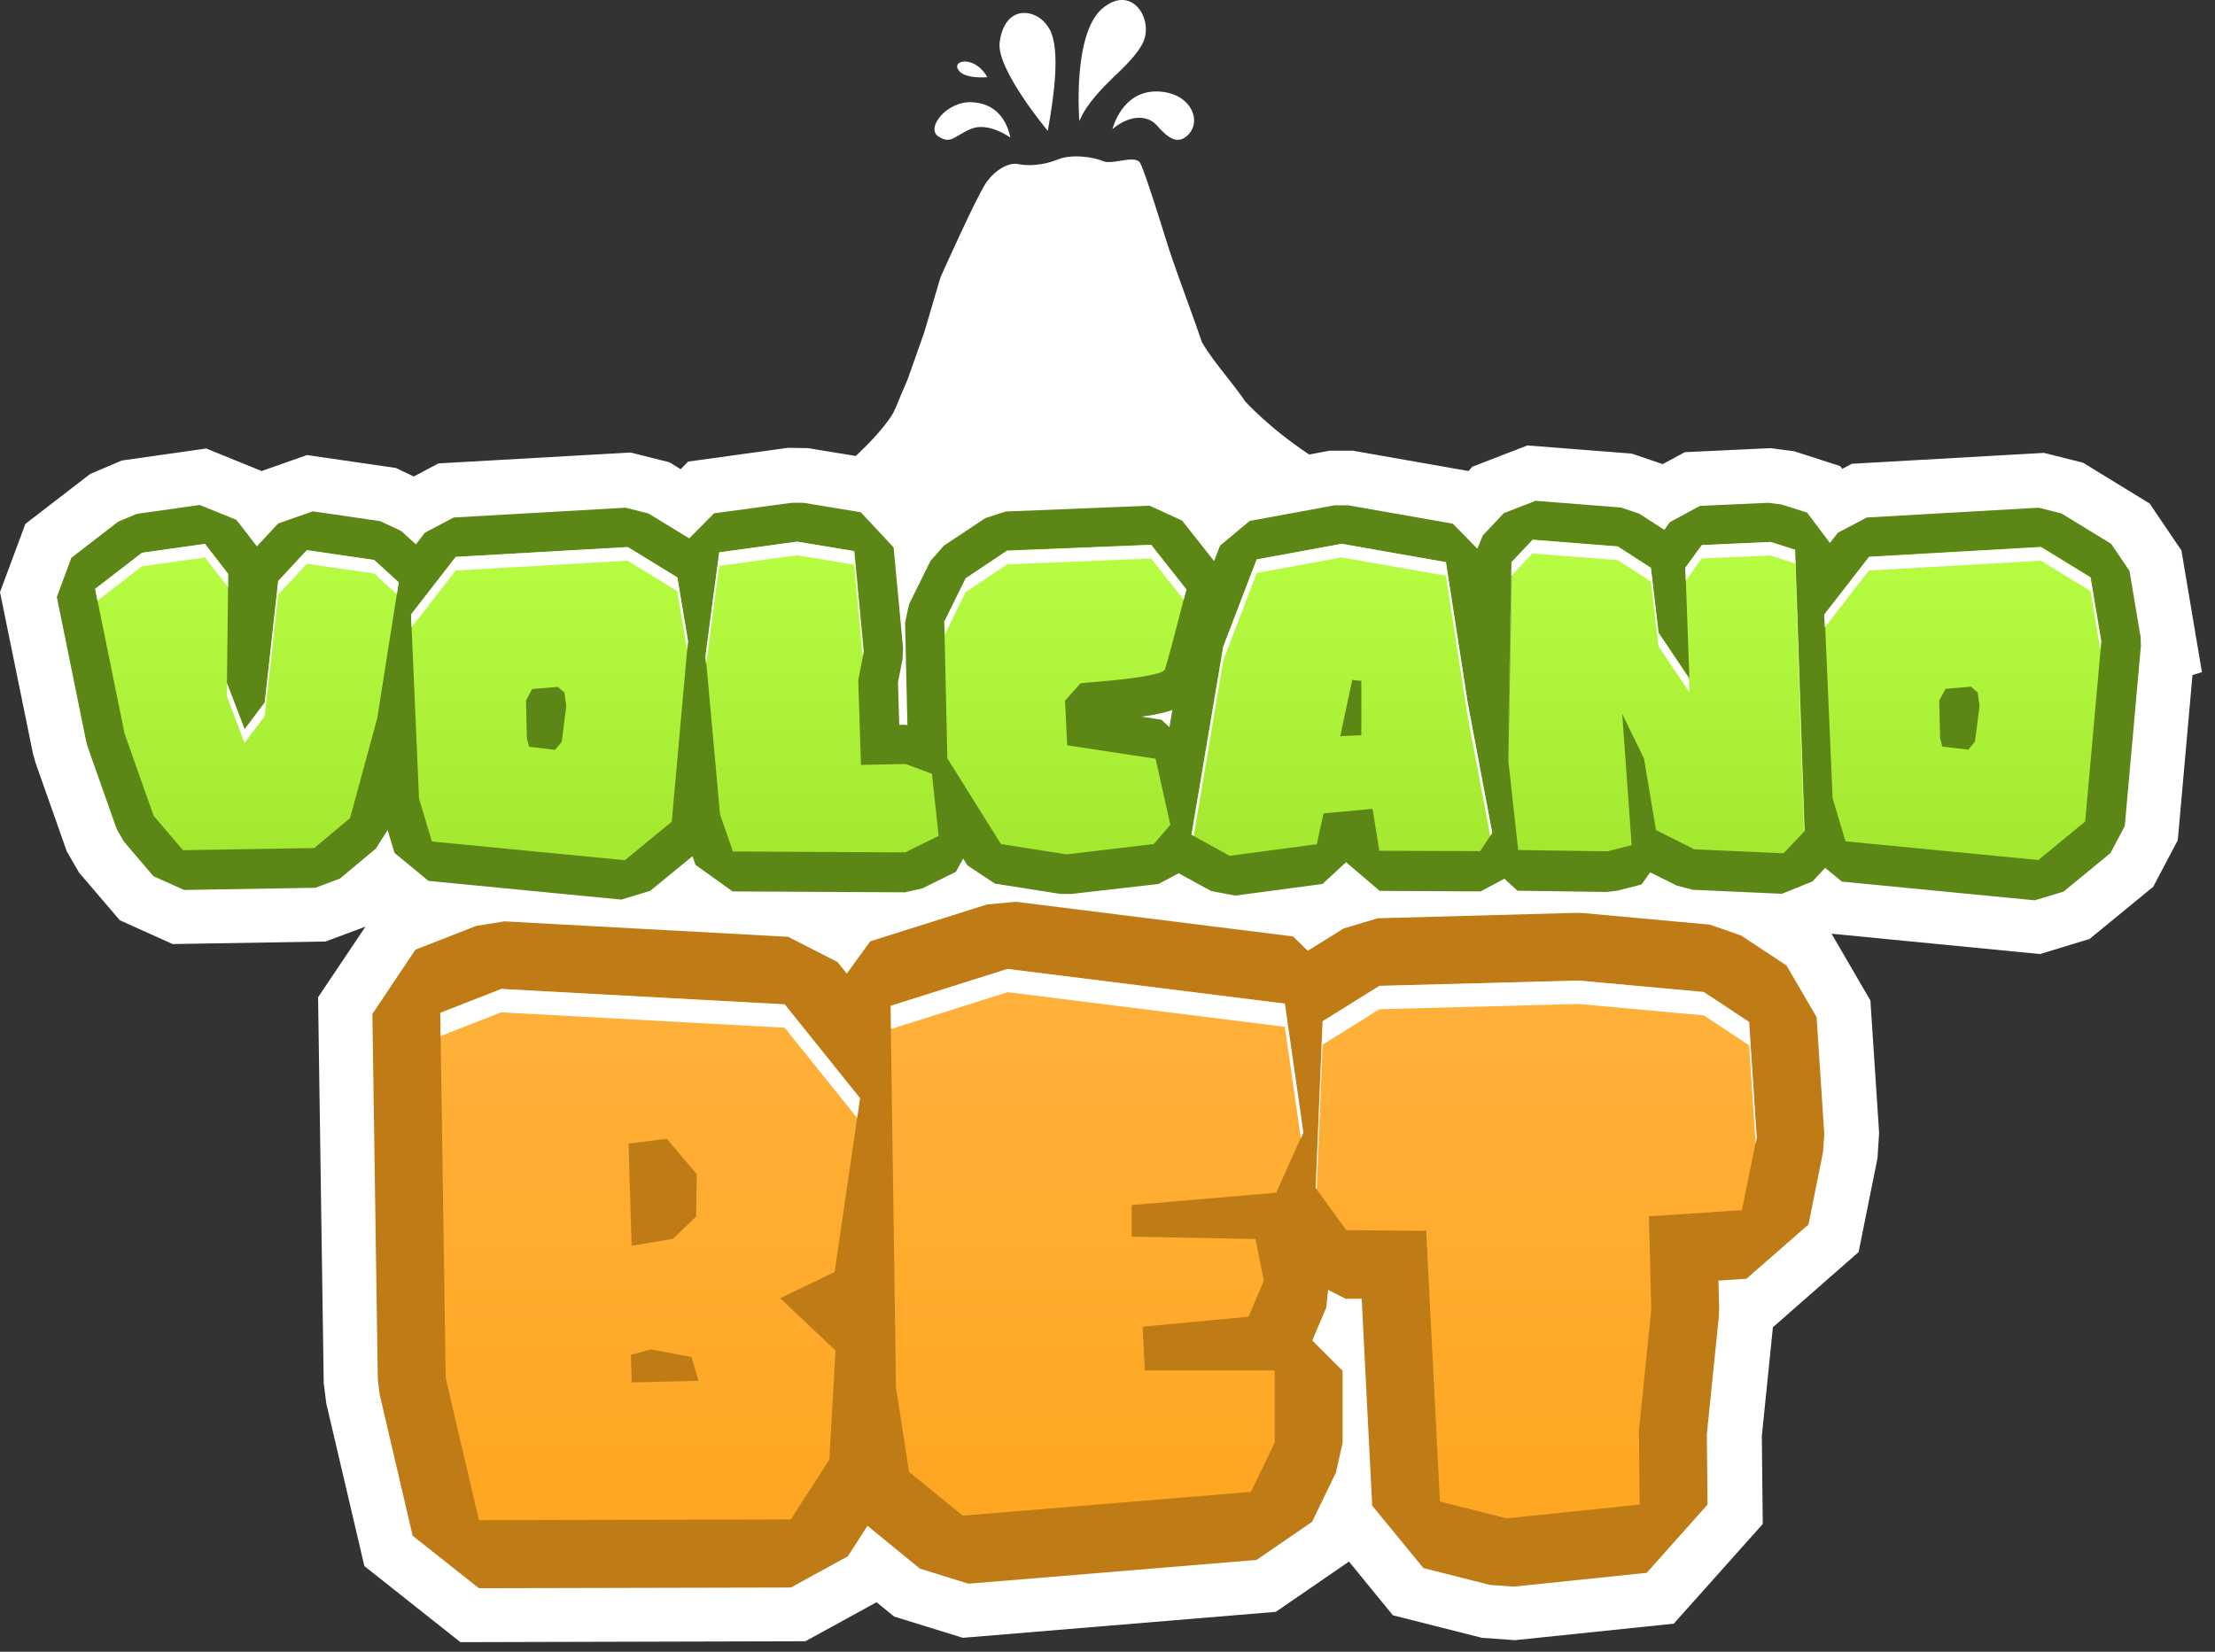 <?xml version="1.0" encoding="utf-8"?>
<svg xmlns="http://www.w3.org/2000/svg" fill="none" height="91" viewBox="0 0 122 91" width="122">
<rect x="0" y="0" width="122" height="91" fill="#333333" stroke="none"/>
<path d="M120.14 30.31L118.4 27.74L114.73 25.49L112.58 24.95L102 25.55L101.47 25.83L101.36 25.68L98.82 24.86L97.52 24.69L92.8 24.91L91.58 25.57L89.88 24.99L84.13 24.54L81.1 25.71L80.88 25.95L74.52 24.83H73.22L72.11 25.04C69.89 23.57 68.59 22.12 68.59 22.12C68.34 21.74 67.98 21.29 67.61 20.81C67.08 20.14 66.53 19.43 66.2 18.85C66.05 18.39 65.74 17.54 65.42 16.65C65.01 15.52 64.58 14.32 64.4 13.76C64.37 13.67 64.33 13.55 64.29 13.42C63.9 12.16 63.04 9.42 62.8 8.98C62.65 8.71 62.17 8.78 61.69 8.86C61.33 8.92 60.97 8.97 60.76 8.88C60.26 8.66 59.05 8.46 58.25 8.79C57.45 9.12 56.58 9.15 56.08 9.04C55.57 8.93 54.83 9.35 54.34 10.03C53.84 10.71 51.8 15.28 51.8 15.28L50.9 18.33L50 20.88C49.86 21.2 49.73 21.5 49.62 21.77C49.43 22.22 49.29 22.62 49.1 22.91C48.63 23.63 47.86 24.44 47.14 25.12L44.51 24.69L43.41 24.67L37.9 25.43L37.49 25.85L36.88 25.47L34.73 24.93L24.15 25.53L22.79 26.25L21.8 25.78L16.91 25.07L14.41 25.95L11.36 24.71L6.71 25.37L4.97 26.11L1.4 28.86L0 32.62L1.82 41.54L1.96 42.03L3.68 46.91L4.36 48.08L6.6 50.7L9.51 52.01L17.93 51.87L20.13 51.05L17.52 54.94L17.83 76.19L17.97 77.31L20.07 86.28L25.36 90.47L44.36 90.42L48.28 88.27L49.25 89.06L53.03 90.23L70.27 88.8L74.3 86.03L76.72 88.99L81.62 90.23L83.45 90.36L92.19 89.45L97.09 83.96L97.04 79.11L97.65 73.12L102.37 68.98L103.41 63.81L103.5 62.42L103.02 55.12L100.88 51.44L112.36 52.56L115.09 51.73L118.6 48.85L119.95 46.29L120.76 37.19L121.28 37.03L120.14 30.26V30.31Z" fill="white"/>
<path d="M54.38 4.25C53.72 3.07 52.45 3.28 52.77 3.83C53.09 4.38 54.38 4.25 54.38 4.25Z" fill="white"/>
<path d="M52.78 7.47C52.96 7.36 53.18 7.23 53.48 7.1C54.45 6.7 55.65 7.58 55.65 7.58C55.46 6.64 54.87 5.68 53.5 5.63C52.13 5.58 50.97 7.07 51.69 7.52C52.18 7.83 52.39 7.7 52.78 7.47Z" fill="white"/>
<path d="M57.8 1.6C57.19 0.46 55.34 0.14 55.06 2.34C54.87 3.81 57.71 7.21 57.71 7.21C58.05 5.32 58.42 2.74 57.81 1.6H57.8Z" fill="white"/>
<path d="M61.46 4.13C62.07 3.54 62.63 2.98 62.93 2.4C63.6 1.08 62.33 -0.94 60.69 0.49C59.06 1.92 59.45 6.67 59.45 6.67C59.87 5.68 60.69 4.88 61.45 4.13H61.46Z" fill="white"/>
<path d="M61.27 7.12C62.069 6.42 63.12 6.23 63.73 6.92C64.329 7.61 64.87 8 65.439 7.43C66.23 6.64 65.57 5.09 63.76 5.04C61.77 4.98 61.27 7.13 61.27 7.13V7.12Z" fill="white"/>
<path d="M100.07 56.06L98.4 53.19L95.9 51.54L94.18 50.94L87.28 50.31L86.84 50.29L75.88 50.59L74.01 51.15L72.03 52.38L71.22 51.59L55.95 49.68L54.36 49.83L47.93 51.86L46.64 53.64L46.13 53L43.41 51.61L27.79 50.76L26.23 51.01L22.88 52.32L20.51 55.86L20.81 76.02L20.91 76.82L22.73 84.61L26.38 87.5L43.56 87.46L46.7 85.74L47.78 84.06L50.67 86.42L53.34 87.25L69.21 85.94L72.27 83.84L73.58 81.13L73.95 79.5V75.52L72.28 73.85L73.05 72.03L73.15 71.06L74.11 71.55H75L75.58 82.95L78.4 86.39L82.08 87.32L83.38 87.41L90.7 86.65L94.05 82.89L94.01 79.03L94.67 72.55L94.69 72.08L94.65 70.55L96.19 70.45L99.61 67.46L100.41 63.48L100.48 62.49L100.06 56.1L100.07 56.06Z" fill="#BF7C16"/>
<path d="M24.55 75.95L24.25 55.8L27.6 54.49L43.22 55.34L47.37 60.51L45.97 70.08L42.97 71.52L46.02 74.4L45.68 80.41L43.56 83.71L26.38 83.75L24.56 75.96L24.55 75.95ZM34.75 74.64L34.79 76.16L38.47 76.07L38.09 74.76L35.85 74.34L34.75 74.64ZM34.62 63L34.79 68.63L37.07 68.25L38.34 67.02L38.38 64.69L36.73 62.74L34.61 63H34.62ZM49.05 55.42L55.48 53.39L70.75 55.3L71.77 62.41L70.29 65.71L62.33 66.39V68.13L69.15 68.26L69.61 70.55L68.77 72.54L62.93 73.09L63.06 75.5H70.21V79.48L68.9 82.19L53.03 83.5L50.07 81.09L49.35 76.43L49.05 55.43V55.42ZM72.46 65.46L72.84 56.27L75.97 54.32L86.93 54.02L93.83 54.65L96.33 56.3L96.75 62.69L95.94 66.67L90.82 67.01L90.95 72.13L90.27 78.82L90.31 82.89L82.99 83.65L79.31 82.72L78.55 67.77L78.34 67.81L74.15 67.77L72.46 65.44V65.46Z" fill="url(#paint0_linear_555_4934)"/>
<path d="M27.6 54.49L24.25 55.8L24.27 57.08L27.6 55.77L43.22 56.62L47.21 61.59L47.37 60.5L43.22 55.33L27.6 54.48V54.49Z" fill="white"/>
<path d="M72.85 57.55L75.98 55.6L86.94 55.31L93.84 55.94L96.34 57.59L96.7 63.01L96.76 62.69L96.34 56.3L93.84 54.65L86.94 54.02L75.98 54.31L72.85 56.26L72.47 65.45L72.52 65.52L72.85 57.55Z" fill="white"/>
<path d="M55.49 53.38L49.06 55.41L49.08 56.69L55.5 54.66L70.77 56.57L71.65 62.71L71.79 62.4L70.77 55.29L55.5 53.38H55.49Z" fill="white"/>
<path d="M117.88 34.97L117.29 31.45L116.28 29.96L113.55 28.29L112.29 27.97L102.82 28.51L101.23 29.35L100.79 29.91L99.53 28.24L98.15 27.8L97.39 27.7L93.63 27.87L91.97 28.77L91.67 29.19L90.29 28.3L89.28 27.96L84.58 27.59L82.83 28.27L81.67 29.5L81.37 30.23L80.02 28.85L74.27 27.84H73.5L68.83 28.7L67.2 30.06L66.87 30.91L65.11 28.68L63.32 27.86L55.4 28.18L54.28 28.54L51.99 30.06L51.25 30.9L50.07 33.29L49.85 34.3L49.98 39.95L49.84 39.93H49.53L49.46 37.6L49.71 36.31L49.74 35.7L49.22 30.16L47.41 28.22L44.26 27.7H43.61L39.33 28.28L37.96 29.66L35.72 28.29L34.46 27.97L24.99 28.51L23.4 29.35L22.91 29.99L22.09 29.25L20.94 28.71L17.23 28.17L15.32 28.84L14.15 30.1L13.02 28.64L11 27.82L7.53 28.31L6.51 28.74L3.93 30.73L3.13 32.89L4.75 40.86L4.83 41.15L6.43 45.68L6.83 46.37L8.45 48.27L10.14 49.03L17.37 48.91L18.73 48.4L20.7 46.75L21.35 45.73L21.73 46.99L23.6 48.53L34.22 49.56L35.81 49.08L38.14 47.17L38.31 47.65L40.35 49.11L49.84 49.16L50.81 48.94L52.65 48.03L53.05 47.3L53.29 47.68L54.8 48.68L58.42 49.25H59.01L63.81 48.7L64.92 48.11L66.71 49.09L68.04 49.34L72.84 48.7L74.14 47.5L75.99 49.08L81.55 49.11L82.86 48.41L83.58 49.07L88.5 49.14L89.08 49.07L90.41 48.73L90.89 48.06L92.36 48.79L93.23 49.02L98.15 49.24L99.83 48.56L100.53 47.81L101.45 48.57L112.07 49.6L113.66 49.12L116.24 47L117.03 45.51L117.92 35.57L117.9 35.02L117.88 34.97ZM64.42 40.07L63.97 39.65L62.86 39.48C63 39.46 63.14 39.44 63.28 39.42H63.32C63.68 39.35 64.13 39.27 64.57 39.12L64.41 40.07H64.42Z" fill="#5C8616"/>
<path d="M5.24 32.45L7.82 30.46L11.29 29.97L12.57 31.62L12.5 37.62L13.48 40.18L14.59 38.7L15.33 32.01L16.9 30.31L20.61 30.85L21.96 32.08L20.78 39.56L19.28 45.07L17.31 46.72L10.08 46.84L8.46 44.94L6.86 40.41L5.24 32.44V32.45ZM25.1 30.68L34.57 30.14L37.3 31.81L37.89 35.33L37 45.27L34.42 47.39L23.79 46.36L23.08 44L22.64 33.86L25.1 30.69V30.68ZM29.31 37.96L28.97 38.6L29.02 40.67L29.14 41.14L30.57 41.31L30.94 40.87L31.19 38.9L31.09 38.16L30.72 37.84L29.32 37.96H29.31ZM47.27 37.42L47.42 42.14L49.88 42.09L51.33 42.63L51.7 46.05L49.86 46.96L40.37 46.91L39.66 44.87L38.87 36.16L39.63 30.43L43.91 29.84L47.06 30.36L47.58 35.9L47.28 37.43L47.27 37.42ZM59.52 37.64L58.66 38.6L58.78 41.06L63.65 41.8L64.46 45.44L63.55 46.5L58.75 47.07L55.13 46.5L52.18 41.78L52.01 34.25L53.19 31.86L55.48 30.33L63.4 30.01L65.34 32.47C64.65 35.16 64.26 36.63 64.16 36.88C64.13 37.01 63.73 37.14 62.96 37.27C62.19 37.39 61.43 37.48 60.67 37.54L59.51 37.64H59.52ZM69.22 30.82L73.89 29.96L79.64 30.97L80.84 38.72L82.19 45.88L81.53 46.89L75.97 46.87L75.6 44.56L72.9 44.81L72.53 46.51L67.73 47.15L65.62 45.99L67.37 35.63L69.21 30.83L69.22 30.82ZM74.48 37.46L73.82 40.56C74.33 40.53 74.71 40.51 74.98 40.51V37.51L74.49 37.46H74.48ZM84.41 29.73L89.11 30.1L90.93 31.28L91.35 34.85L93.05 37.38L92.83 31.28L93.74 30.03L97.5 29.86L98.88 30.3L99.4 45.78L98.24 47.01L93.32 46.79L91.21 45.73L90.55 41.79L89.35 39.33L89.87 46.56L88.54 46.9L83.62 46.83L83.08 41.93L83.28 30.95L84.44 29.72L84.41 29.73ZM102.95 30.67L112.42 30.13L115.15 31.8L115.74 35.32L114.85 45.26L112.27 47.38L101.65 46.35L100.94 43.99L100.5 33.85L102.96 30.68L102.95 30.67ZM107.16 37.95L106.81 38.59L106.86 40.66L106.98 41.13L108.41 41.3L108.78 40.86L109.03 38.89L108.93 38.15L108.56 37.83L107.16 37.95Z" fill="url(#paint1_linear_555_4934)"/>
<path d="M34.57 30.14L25.1 30.68L22.64 33.85L22.67 34.56L25.1 31.43L34.57 30.89L37.3 32.56L37.85 35.82L37.9 35.33L37.31 31.81L34.58 30.14H34.57Z" fill="white"/>
<path d="M7.82 31.2L11.29 30.71L12.56 32.35V31.61L11.29 29.96L7.82 30.45L5.24 32.44L5.37 33.09L7.82 31.2Z" fill="white"/>
<path d="M16.9 30.31L15.32 32.01L14.58 38.7L13.47 40.18L12.5 37.64V38.37L13.47 40.93L14.58 39.45L15.32 32.76L16.9 31.06L20.61 31.6L21.86 32.74L21.96 32.08L20.61 30.85L16.9 30.31Z" fill="white"/>
<path d="M83.25 31.72L84.41 30.49L89.11 30.86L90.93 32.04L91.35 35.61L93.05 38.14L93.02 37.35L91.35 34.86L90.93 31.29L89.11 30.11L84.41 29.74L83.25 30.97L83.05 41.95V42.05L83.25 31.72Z" fill="white"/>
<path d="M39.61 31.18L43.89 30.59L47.04 31.11L47.51 36.14L47.56 35.9L47.04 30.36L43.89 29.84L39.61 30.43L38.85 36.16L38.89 36.61L39.61 31.18Z" fill="white"/>
<path d="M102.939 31.43L112.409 30.89L115.139 32.56L115.689 35.82L115.729 35.33L115.139 31.81L112.409 30.14L102.939 30.68L100.479 33.85L100.509 34.56L102.939 31.43Z" fill="white"/>
<path d="M97.49 29.86L93.73 30.03L92.82 31.28L92.85 31.99L93.73 30.77L97.49 30.6L98.87 31.04L99.36 45.79L99.38 45.76L98.86 30.28L97.48 29.84L97.49 29.86Z" fill="white"/>
<path d="M79.64 30.97L73.89 29.96L69.22 30.82L67.38 35.62L65.63 45.98L65.75 46.04L67.38 36.37L69.22 31.57L73.89 30.71L79.64 31.72L80.84 39.47L82.08 46.05L82.19 45.88L80.84 38.72L79.64 30.97Z" fill="white"/>
<path d="M55.48 30.33L53.19 31.86L52.01 34.25L52.03 34.97L53.19 32.62L55.48 31.09L63.4 30.77L65.2 33.05C65.25 32.87 65.29 32.68 65.35 32.48L63.41 30.02L55.49 30.34L55.48 30.33Z" fill="white"/>
<defs>
<linearGradient gradientUnits="userSpaceOnUse" id="paint0_linear_555_4934" x1="60.51" x2="60.51" y1="51.41" y2="92.17">
<stop stop-color="#FFB23E"/>
<stop offset="1" stop-color="#FFA31A"/>
</linearGradient>
<linearGradient gradientUnits="userSpaceOnUse" id="paint1_linear_555_4934" x1="60.49" x2="60.49" y1="28.27" y2="51.96">
<stop stop-color="#B9FF44"/>
<stop offset="1" stop-color="#9EE32B"/>
</linearGradient>
</defs>
</svg>